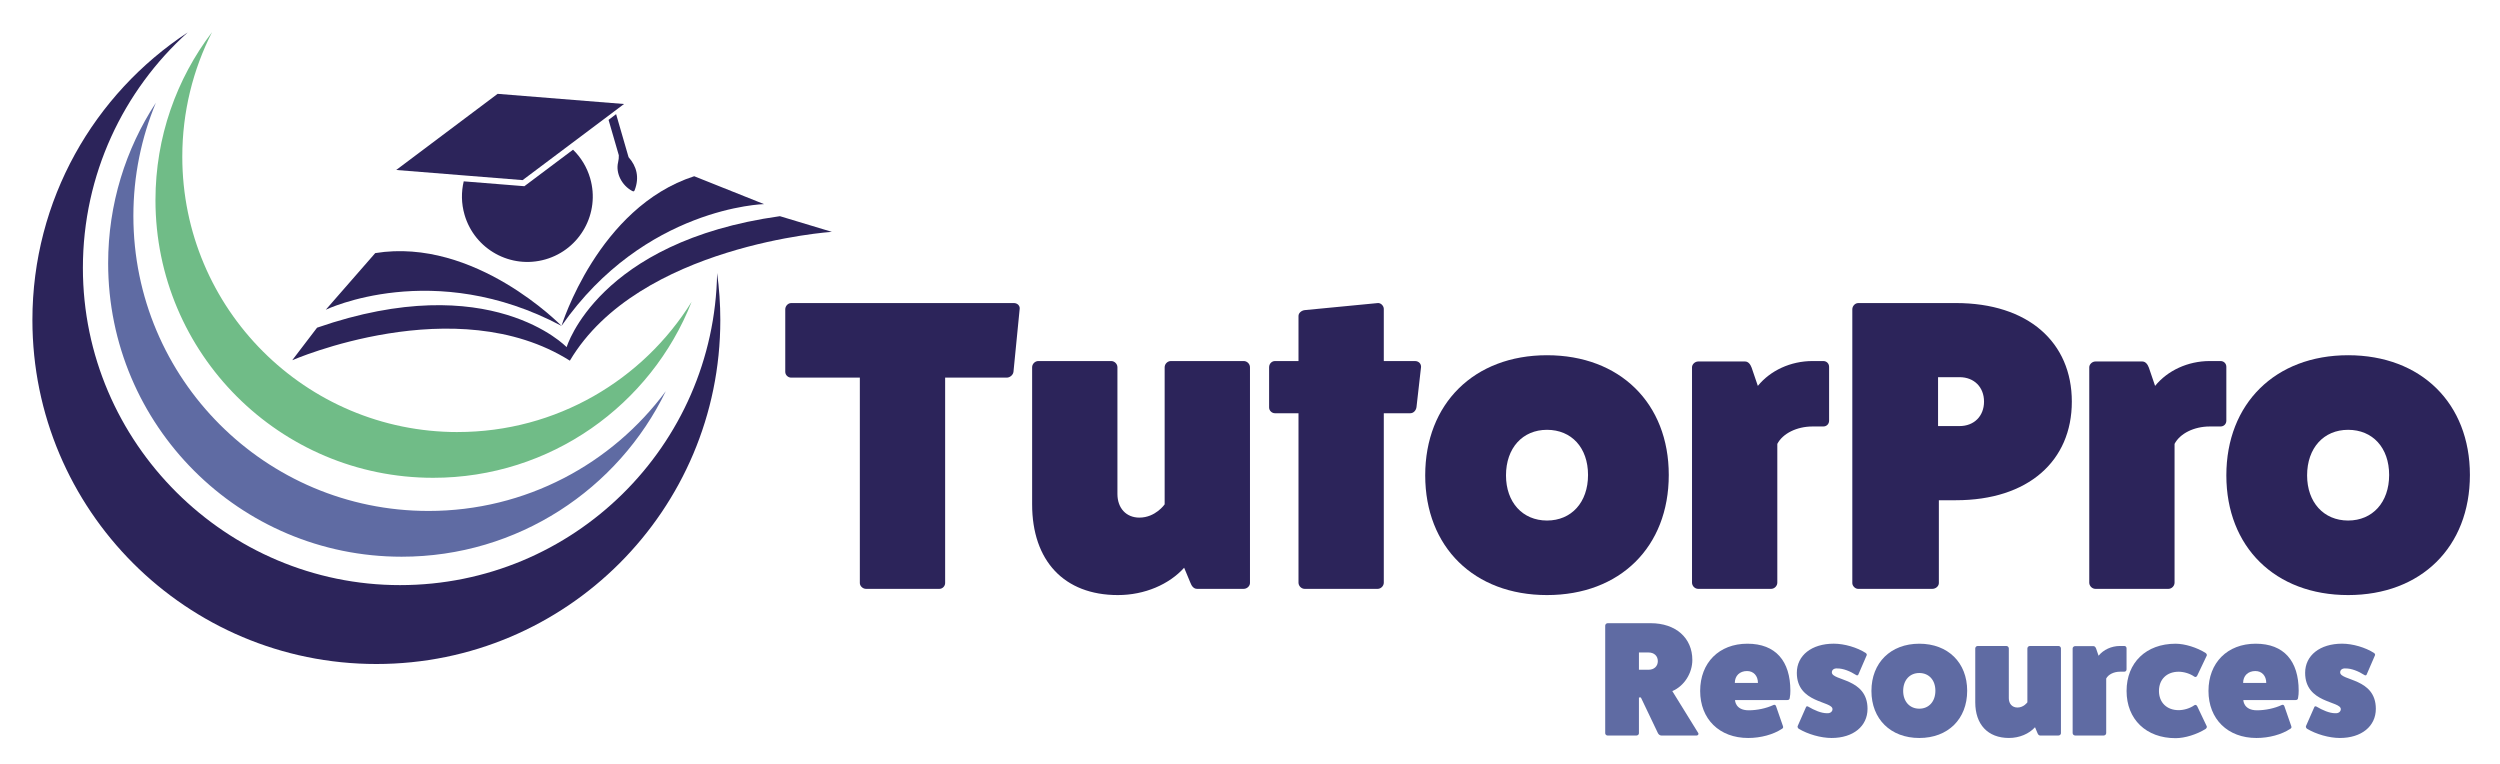 <?xml version="1.0" encoding="UTF-8"?><svg id="Layer_1" xmlns="http://www.w3.org/2000/svg" viewBox="0 0 1080 330"><defs><style>.cls-1{fill:#5f6ba3;}.cls-1,.cls-2,.cls-3{stroke-width:0px;}.cls-2{fill:#2c245a;}.cls-3{fill:#70bc87;}</style></defs><path class="cls-2" d="M437.99,130.92c1.61,0,2.68,1.25,2.51,2.51l-2.68,27.2c-.18,1.43-1.61,2.5-2.86,2.5h-26.66v88.76c0,1.25-1.07,2.5-2.5,2.5h-31.67c-1.43,0-2.68-1.25-2.68-2.5v-88.76h-29.71c-1.25,0-2.51-1.07-2.51-2.5v-27.02c0-1.43,1.25-2.68,2.51-2.68h96.27Z"/><path class="cls-2" d="M537.31,155.97c1.43,0,2.68,1.25,2.68,2.68v93.23c0,1.25-1.25,2.5-2.68,2.5h-20.22c-1.43,0-2.33-1.25-2.86-2.68l-2.68-6.44c-6.44,7.16-17,11.81-28.63,11.81-23.26,0-37.04-14.85-37.04-39.19v-59.23c0-1.43,1.25-2.68,2.68-2.68h31.49c1.43,0,2.68,1.25,2.68,2.68v54.76c0,6.08,3.76,10.2,9.48,10.2,6.98,0,10.92-5.73,10.92-5.73v-59.23c0-1.43,1.25-2.68,2.68-2.68h31.49Z"/><path class="cls-2" d="M611.22,155.97c1.61,0,2.68,1.07,2.68,2.51l-1.97,17.36c-.18,1.43-1.25,2.68-2.68,2.68h-11.45v73.19c0,1.43-1.25,2.68-2.68,2.68h-31.49c-1.43,0-2.68-1.25-2.68-2.68v-73.19h-10.2c-1.25,0-2.5-1.07-2.5-2.5v-17.36c0-1.61,1.25-2.68,2.5-2.68h10.2v-19.5c0-1.25,1.25-2.33,2.68-2.51l31.49-3.04c1.43-.18,2.68,1.25,2.68,2.51v22.55h13.42Z"/><path class="cls-2" d="M720.91,205.18c0,31.14-21.12,51.89-52.61,51.89s-52.61-20.76-52.61-51.72,21.12-51.89,52.61-51.89,52.61,20.76,52.61,51.72ZM650.59,205.36c0,11.63,7.16,19.51,17.72,19.51s17.72-7.87,17.72-19.68-7.16-19.51-17.72-19.51-17.72,7.87-17.72,19.68Z"/><path class="cls-2" d="M787.66,155.97c1.43,0,2.51,1.07,2.51,2.51v23.26c0,1.43-1.07,2.5-2.51,2.5h-4.65c-6.8,0-12.88,3.04-15.21,7.52v59.95c0,1.43-1.25,2.68-2.68,2.68h-31.49c-1.43,0-2.68-1.25-2.68-2.68v-93.05c0-1.25,1.25-2.5,2.68-2.5h20.22c1.43,0,2.33,1.25,2.86,2.68l2.68,7.87c5.37-6.62,14.14-10.74,23.62-10.74h4.65Z"/><path class="cls-2" d="M844.93,130.92c31.31,0,50.1,17,50.1,42.59s-18.79,42.59-50.1,42.59h-7.34v35.79c0,1.25-1.25,2.5-2.86,2.5h-32.03c-1.25,0-2.5-1.25-2.5-2.5v-118.28c0-1.43,1.25-2.68,2.5-2.68h42.23ZM846.54,184.06c6.26,0,10.56-4.3,10.56-10.56s-4.29-10.56-10.56-10.56h-9.3v21.12h9.3Z"/><path class="cls-2" d="M959.27,155.97c1.43,0,2.51,1.07,2.51,2.51v23.26c0,1.43-1.07,2.5-2.51,2.5h-4.65c-6.8,0-12.88,3.04-15.21,7.52v59.95c0,1.43-1.25,2.68-2.68,2.68h-31.49c-1.43,0-2.68-1.25-2.68-2.68v-93.05c0-1.25,1.25-2.5,2.68-2.5h20.22c1.43,0,2.33,1.25,2.86,2.68l2.68,7.87c5.37-6.62,14.14-10.74,23.62-10.74h4.65Z"/><path class="cls-2" d="M1067,205.18c0,31.14-21.12,51.89-52.61,51.89s-52.61-20.76-52.61-51.72,21.12-51.89,52.61-51.89,52.61,20.76,52.61,51.72ZM996.67,205.36c0,11.63,7.16,19.51,17.72,19.51s17.72-7.87,17.72-19.68-7.16-19.51-17.72-19.51-17.72,7.87-17.72,19.68Z"/><path class="cls-1" d="M733.62,316.63c.35.63-.14,1.13-.77,1.13h-15.05c-.7,0-1.34-.49-1.62-1.13l-7.32-15.33h-.84v15.48c0,.49-.49.98-1.13.98h-12.38c-.56,0-1.06-.49-1.06-.98v-46.5c0-.56.49-1.06,1.06-1.06h18.57c10.83,0,18.01,6.33,18.01,15.9,0,5.56-3.38,11.18-8.65,13.44l11.18,18.08ZM712.17,289.33c2.39,0,4.01-1.48,4.01-3.73s-1.62-3.73-4.01-3.73h-4.15v7.46h4.15Z"/><path class="cls-1" d="M770.27,313.81c.14.49,0,.78-.49,1.06-3.73,2.46-9.14,3.94-14.56,3.94-12.45,0-20.75-8.16-20.75-20.33s8.16-20.4,20.4-20.4,18.57,7.53,18.57,20.33c0,1.06-.07,2.11-.28,3.17-.07.56-.42.84-1.05.84h-22.58s0,4.43,5.91,4.43c3.59,0,7.6-.84,10.76-2.32.49-.21.91.07,1.06.56l3.02,8.72ZM759.43,295.03c0-3.1-1.9-5.14-4.71-5.14-3.17,0-5.28,2.04-5.28,5.14h9.99Z"/><path class="cls-1" d="M780.18,305.51c.14-.42.56-.49.91-.28,2.74,1.62,5.7,2.88,8.09,2.88,1.48.14,2.46-.7,2.46-1.76,0-3.59-15.41-2.46-15.41-15.69,0-7.53,6.4-12.59,15.97-12.59,4.57,0,10.06,1.62,13.79,4.01.35.28.56.63.42.99l-3.59,8.3c-.14.42-.56.49-.91.28-2.74-1.76-5.7-2.88-8.09-2.88-1.48-.14-2.46.56-2.46,1.69,0,3.73,15.41,2.39,15.41,15.76,0,7.53-6.19,12.59-15.55,12.59-4.57,0-10.27-1.62-14.21-4.01-.35-.35-.56-.7-.42-1.13l3.59-8.16Z"/><path class="cls-1" d="M849.82,298.41c0,12.24-8.3,20.4-20.68,20.4s-20.68-8.16-20.68-20.33,8.3-20.4,20.68-20.4,20.68,8.16,20.68,20.33ZM822.17,298.48c0,4.57,2.81,7.67,6.96,7.67s6.96-3.1,6.96-7.74-2.81-7.67-6.96-7.67-6.96,3.1-6.96,7.74Z"/><path class="cls-1" d="M889.27,279.06c.56,0,1.06.49,1.06,1.05v36.65c0,.49-.49.98-1.06.98h-7.95c-.56,0-.91-.49-1.13-1.05l-1.06-2.53c-2.53,2.81-6.68,4.64-11.26,4.64-9.14,0-14.56-5.84-14.56-15.41v-23.28c0-.56.49-1.05,1.06-1.05h12.38c.56,0,1.06.49,1.06,1.05v21.53c0,2.39,1.48,4.01,3.73,4.01,2.74,0,4.29-2.25,4.29-2.25v-23.28c0-.56.49-1.05,1.06-1.05h12.38Z"/><path class="cls-1" d="M917.69,279.06c.56,0,.98.42.98.98v9.14c0,.56-.42.99-.98.99h-1.83c-2.67,0-5.07,1.2-5.98,2.95v23.57c0,.56-.49,1.05-1.06,1.05h-12.38c-.56,0-1.06-.49-1.06-1.05v-36.58c0-.49.49-.98,1.06-.98h7.95c.56,0,.91.49,1.13,1.05l1.06,3.1c2.11-2.6,5.56-4.22,9.29-4.22h1.83Z"/><path class="cls-1" d="M953.28,313.68c.21.35,0,.84-.42,1.2-3.8,2.39-9,4.01-13.01,4.01-12.73,0-21.17-8.16-21.17-20.4s8.44-20.4,21.17-20.4c4.01,0,9.21,1.62,13.01,4.01.42.35.63.84.42,1.2l-4.08,8.58c-.28.56-.77.77-1.27.42-1.76-1.27-4.43-2.11-6.75-2.11-5.14,0-8.51,3.31-8.51,8.3s3.38,8.3,8.51,8.3c2.32,0,4.99-.84,6.75-2.11.49-.35.98-.14,1.27.42l4.08,8.58Z"/><path class="cls-1" d="M989.86,313.81c.14.49,0,.78-.49,1.06-3.73,2.46-9.14,3.94-14.56,3.94-12.45,0-20.75-8.16-20.75-20.33s8.16-20.4,20.4-20.4,18.57,7.53,18.57,20.33c0,1.06-.07,2.11-.28,3.17-.07.56-.42.84-1.05.84h-22.58s0,4.43,5.91,4.43c3.59,0,7.6-.84,10.76-2.32.49-.21.91.07,1.06.56l3.02,8.72ZM979.02,295.03c0-3.1-1.9-5.14-4.71-5.14-3.17,0-5.28,2.04-5.28,5.14h9.99Z"/><path class="cls-1" d="M999.77,305.51c.14-.42.56-.49.91-.28,2.74,1.62,5.7,2.88,8.09,2.88,1.48.14,2.46-.7,2.46-1.76,0-3.59-15.41-2.46-15.41-15.69,0-7.53,6.4-12.59,15.97-12.59,4.57,0,10.06,1.62,13.79,4.01.35.28.56.63.42.99l-3.59,8.3c-.14.42-.56.49-.91.28-2.74-1.76-5.7-2.88-8.09-2.88-1.48-.14-2.46.56-2.46,1.69,0,3.73,15.41,2.39,15.41,15.76,0,7.53-6.19,12.59-15.55,12.59-4.57,0-10.27-1.62-14.21-4.01-.35-.35-.56-.7-.42-1.13l3.59-8.16Z"/><path class="cls-2" d="M161.54,124.38l.18-.02s.04.19.04.19c-.13.02-.2-.04-.22-.16Z"/><path class="cls-2" d="M242.57,140.78s-37.34-38.41-80.47-31.44l-21.37,24.47s46.52-22.45,101.84,6.97Z"/><path class="cls-2" d="M242.57,140.78s15.75-51.2,57.32-64.65l30.17,12.05s-51.64,1.21-87.49,52.6Z"/><path class="cls-2" d="M244.78,149.97s-32.82-34.43-107.81-8.41l-10.73,14.06s70.67-30.83,119.94.19c29.73-50.05,113.18-55.65,113.18-55.65l-22.44-6.77c-78.6,10.99-92.14,56.59-92.14,56.59Z"/><path class="cls-2" d="M309.79,117.93c-1.16,74.67-62.03,134.84-136.98,134.84S35.81,191.43,35.81,115.77c0-40.38,17.47-76.68,45.27-101.75C40.68,40.57,14,86.29,14,138.26c0,82.06,66.53,148.59,148.59,148.59s148.59-66.53,148.59-148.59c0-6.9-.48-13.68-1.39-20.33Z"/><path class="cls-1" d="M185.08,220.73c-70.39,0-127.46-57.07-127.46-127.46,0-17.31,3.46-33.81,9.71-48.86-13.03,19.92-20.61,43.73-20.61,69.31,0,70.02,56.76,126.78,126.78,126.78,50.21,0,93.6-29.19,114.13-71.52-23.22,31.39-60.5,51.75-102.54,51.75Z"/><path class="cls-3" d="M197.69,186.65c-65.69,0-118.94-53.25-118.94-118.94,0-19.37,4.63-37.66,12.85-53.82-15.33,20.15-24.44,45.29-24.44,72.56,0,66.25,53.71,119.96,119.96,119.96,50.75,0,94.14-31.51,111.67-76.04-20.98,33.78-58.41,56.27-101.1,56.27Z"/><polygon class="cls-2" points="225.77 77.81 246.79 62.04 269.58 44.93 214.97 40.54 171.16 73.43 199.57 75.71 225.77 77.81"/><path class="cls-2" d="M247.55,64.67l-21.02,15.77-26.2-2.1c-1.1,4.6-1.06,9.54.35,14.42,4.34,14.99,20.01,23.62,35,19.28,14.99-4.34,23.62-20.01,19.28-35-1.41-4.87-4.02-9.07-7.41-12.37Z"/><path class="cls-2" d="M271.54,67.9l-5.38-18.59-3.26,2.48,4.43,15.29c.03.97-.06,1.97-.31,3.02-1.15,4.76,1.68,10.04,6.05,12.37.59.31.86.32,1.13-.38,2.08-5.47.85-10.24-2.65-14.18Z"/></svg>